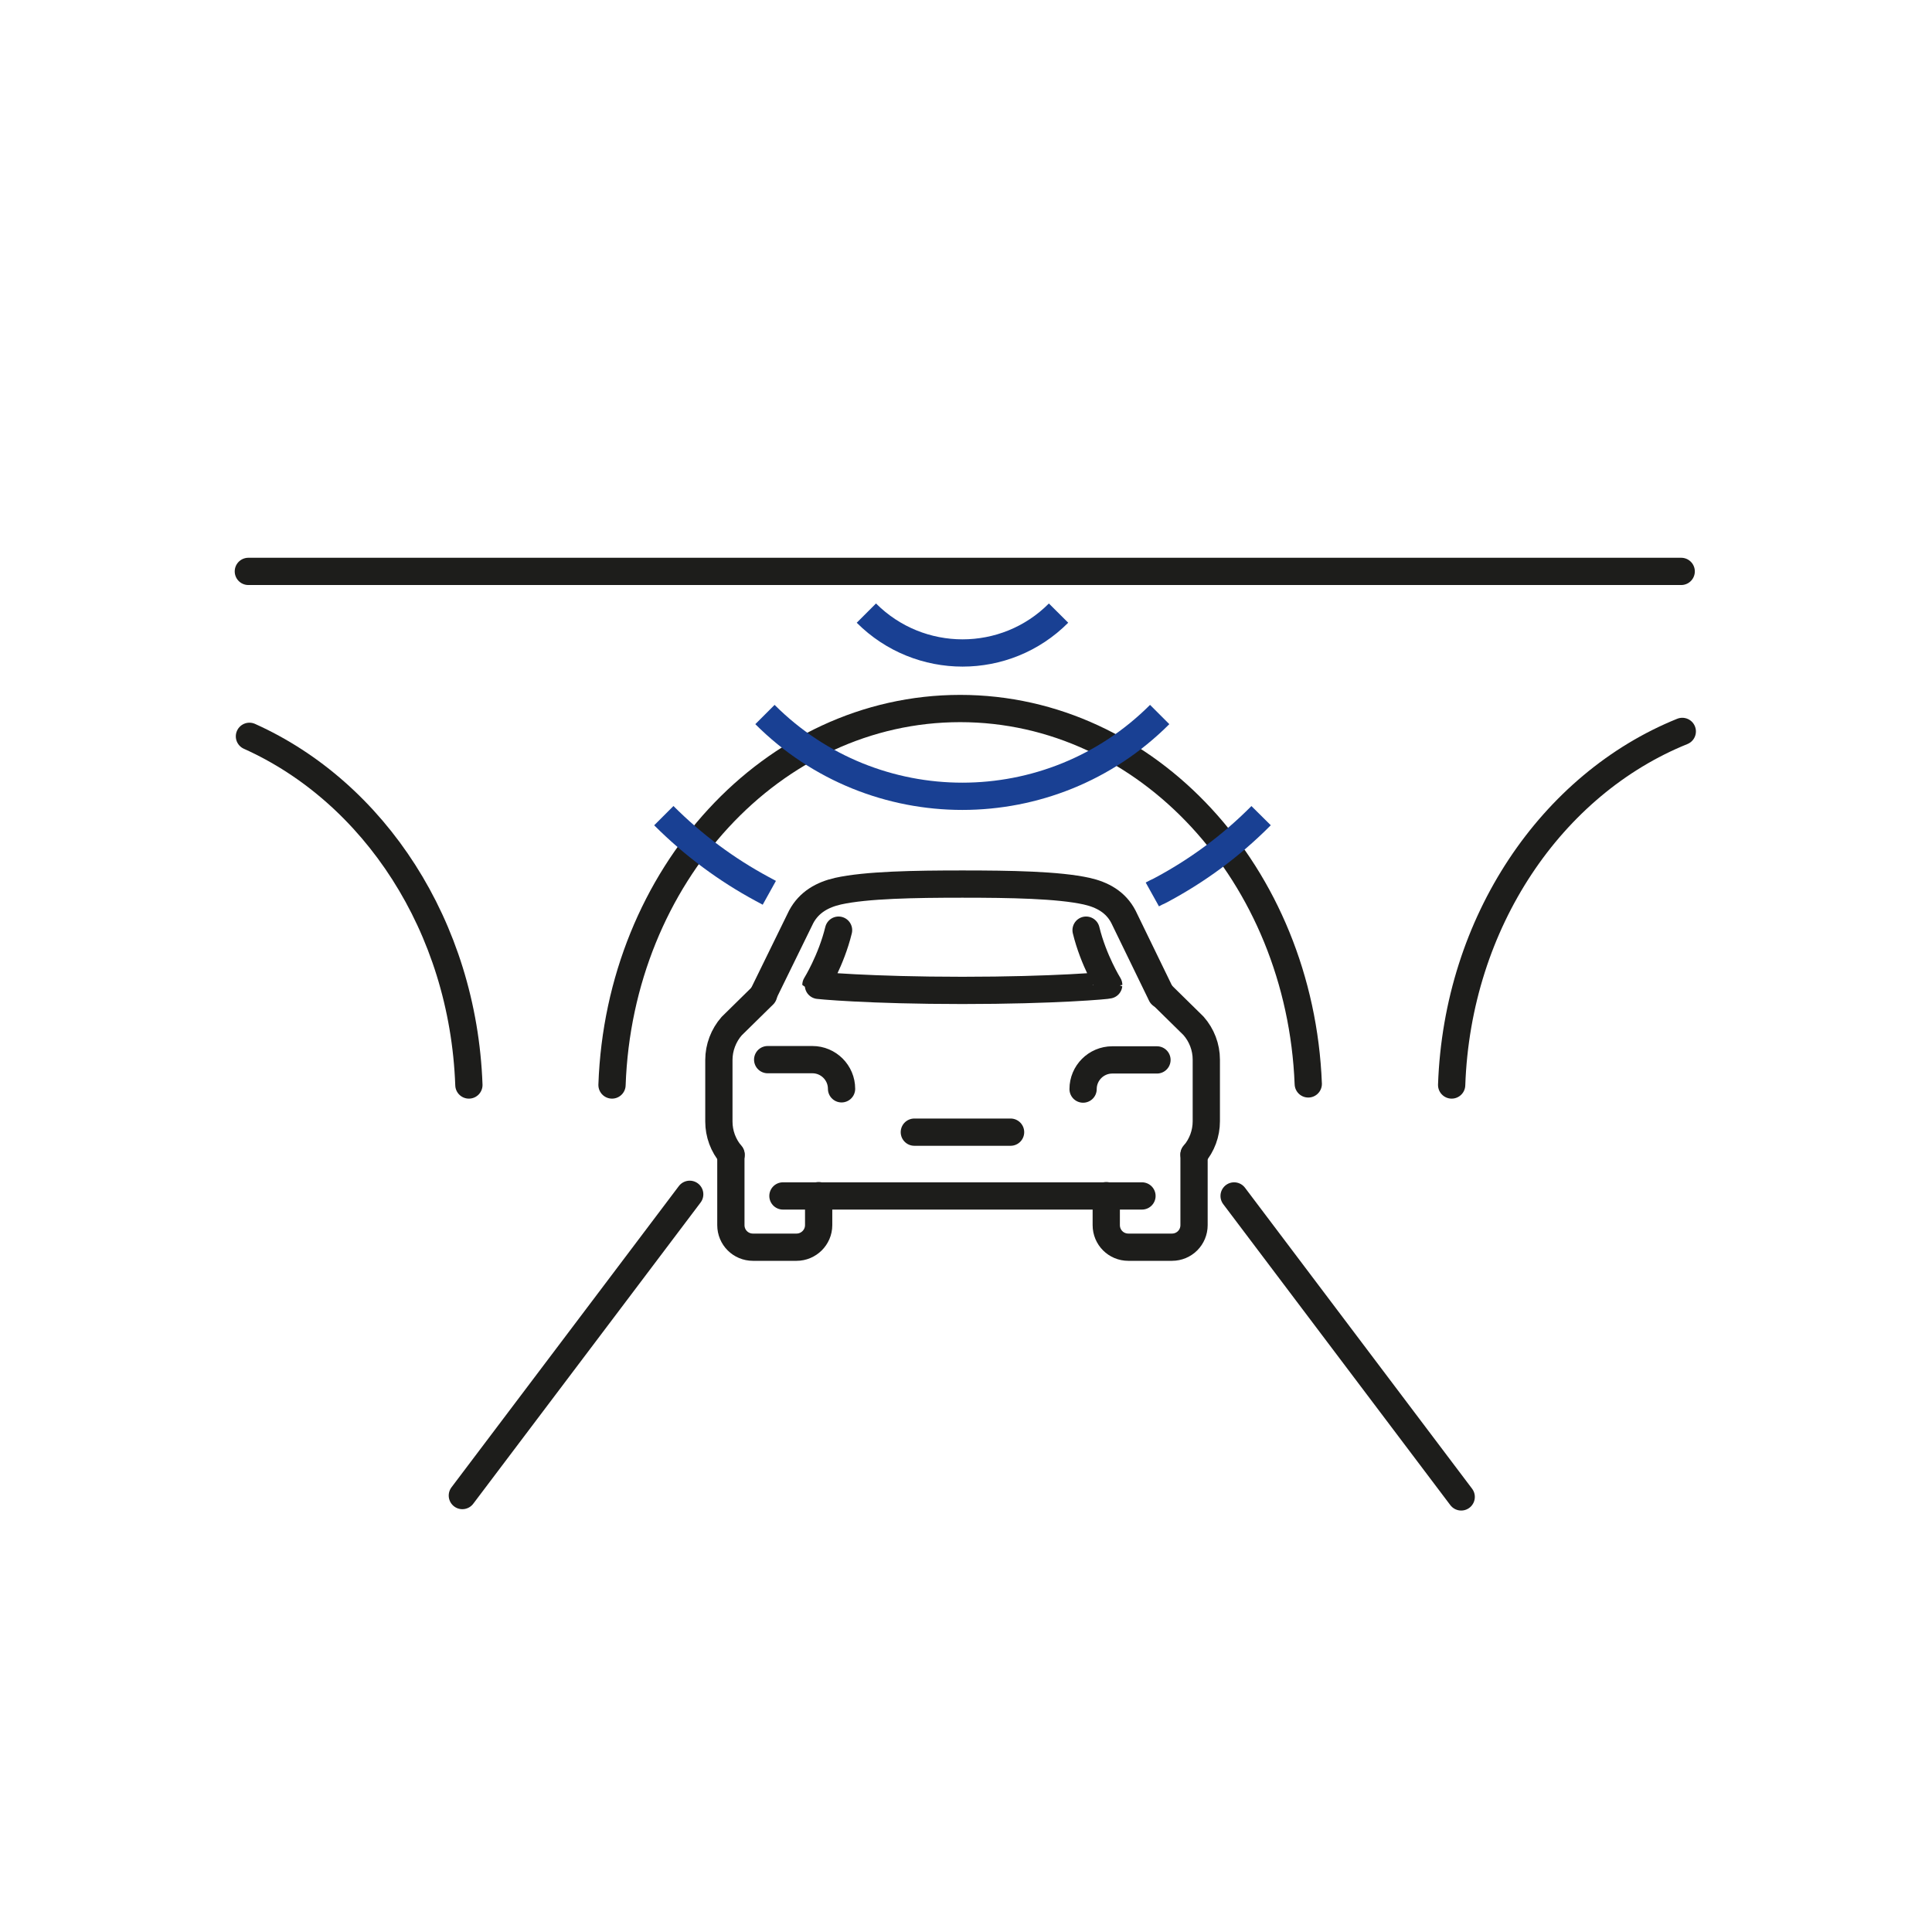 <?xml version="1.0" encoding="UTF-8"?><svg id="Ebene_2" xmlns="http://www.w3.org/2000/svg" viewBox="0 0 70.87 70.87"><g><g><path d="M26.81,42.35v2.59c0,.45,.36,.81,.81,.81h1.6c.44,0,.81-.36,.81-.81v-1.08" fill="none" stroke="#1d1d1b" stroke-linecap="round" stroke-linejoin="round"/><path d="M43.8,42.35c.29-.34,.45-.77,.45-1.22v-2.26c0-.46-.17-.9-.47-1.24l-1.17-1.15" fill="none" stroke="#1d1d1b" stroke-linecap="round" stroke-linejoin="round"/><polyline points="28.72 43.87 30.85 43.87 39.76 43.87 41.89 43.87" fill="none" stroke="#1d1d1b" stroke-linecap="round" stroke-linejoin="round"/><path d="M28.01,36.49l-1.17,1.15c-.3,.34-.47,.79-.47,1.24v2.26c0,.45,.16,.88,.45,1.22" fill="none" stroke="#1d1d1b" stroke-linecap="round" stroke-linejoin="round"/><line x1="33.54" y1="41.53" x2="37.07" y2="41.53" fill="none" stroke="#1d1d1b" stroke-linecap="round" stroke-linejoin="round"/><path d="M43.8,42.35v2.59c0,.45-.36,.81-.81,.81h-1.6c-.45,0-.81-.36-.81-.81v-1.08" fill="none" stroke="#1d1d1b" stroke-linecap="round" stroke-linejoin="round"/><path d="M42.6,36.49l-1.39-2.86c-.28-.54-.77-.81-1.35-.94-1.04-.23-2.8-.26-4.56-.26s-3.52,.03-4.56,.26c-.57,.13-1.06,.4-1.35,.94l-1.4,2.86" fill="none" stroke="#1d1d1b" stroke-linecap="round" stroke-linejoin="round"/><path d="M39.73,39.95h0c0-.59,.48-1.07,1.07-1.07h1.64" fill="none" stroke="#1d1d1b" stroke-linecap="round" stroke-linejoin="round"/><path d="M39.84,34.12c.27,1.11,.83,2.01,.83,2.01,0,.02-1.99,.2-5.37,.2s-5.37-.18-5.37-.2c0,0,.56-.9,.83-2.01" fill="none" stroke="#1d1d1b" stroke-linecap="round" stroke-linejoin="round"/><path d="M28.16,38.87h1.64c.59,0,1.07,.48,1.07,1.07h0" fill="none" stroke="#1d1d1b" stroke-linecap="round" stroke-linejoin="round"/></g><g><path d="M9.15,27.01c4.57,2.05,7.84,6.97,8.05,12.79" fill="none" stroke="#1d1d1b" stroke-linecap="round" stroke-miterlimit="10"/><path d="M53.25,39.8c.21-5.99,3.68-11.04,8.46-12.97" fill="none" stroke="#1d1d1b" stroke-linecap="round" stroke-miterlimit="10"/><path d="M22.45,39.8c.27-7.68,5.89-13.81,12.77-13.81s12.47,6.11,12.77,13.77" fill="none" stroke="#1d1d1b" stroke-linecap="round" stroke-miterlimit="10"/><g><polyline points="25.3 43.81 22.32 47.76 16.96 54.86" fill="none" stroke="#1d1d1b" stroke-linecap="round" stroke-miterlimit="10"/><line x1="45.27" y1="43.87" x2="53.6" y2="54.91" fill="none" stroke="#1d1d1b" stroke-linecap="round" stroke-miterlimit="10"/></g></g></g><g><path d="M42.27,32.81c.09-.05,.19-.1,.28-.14,1.34-.71,2.59-1.62,3.71-2.75" fill="none" stroke="#194093"/><path d="M24.35,29.92c1.09,1.09,2.31,1.99,3.61,2.69,.09,.05,.17,.09,.26,.14" fill="none" stroke="#194093"/><path d="M28.06,26.21c4,4,10.48,4,14.48,0" fill="none" stroke="#194093"/><path d="M31.78,22.49c1.95,1.95,5.11,1.95,7.05,0" fill="none" stroke="#194093"/></g><line x1="61.67" y1="20.96" x2="9.11" y2="20.96" fill="none" stroke="#1d1d1b" stroke-linecap="round" stroke-miterlimit="10"/></svg>